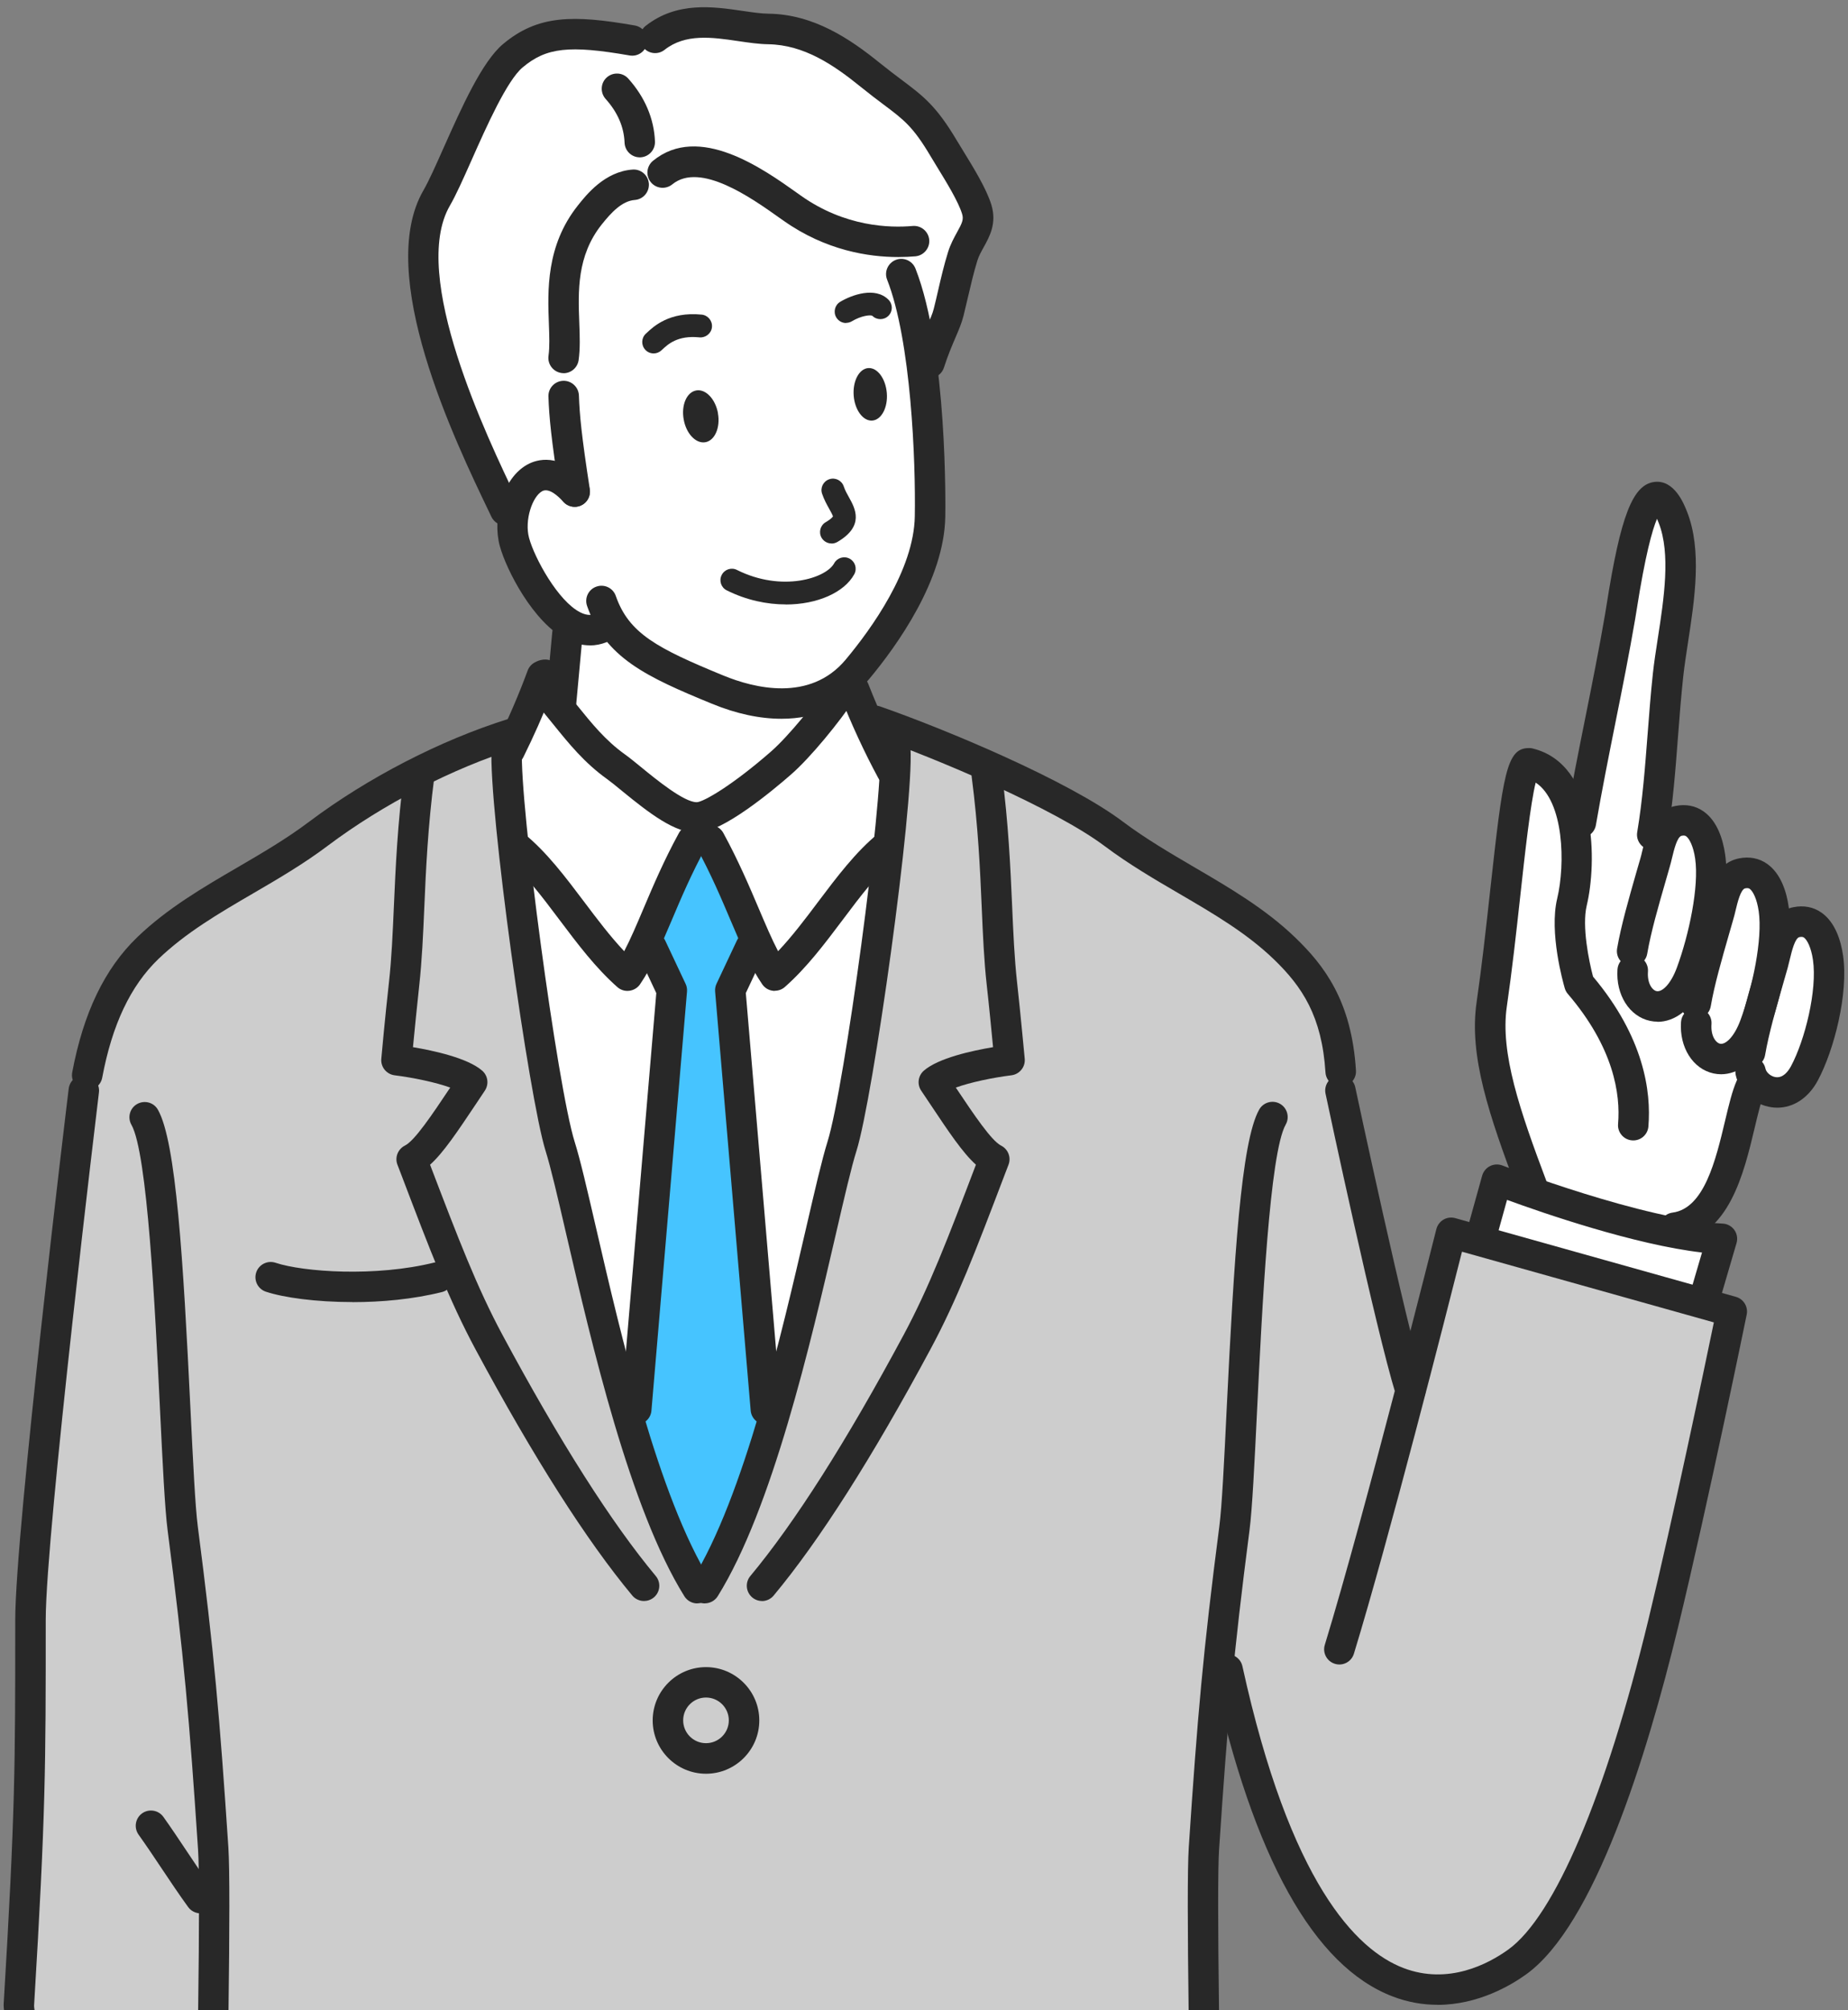 <?xml version="1.0" encoding="UTF-8"?>
<svg id="_レイヤー_2" data-name="レイヤー 2" xmlns="http://www.w3.org/2000/svg" xmlns:xlink="http://www.w3.org/1999/xlink" viewBox="0 0 251 273">
  <rect x="0" y="0" width="251" height="273" fill="#808080" stroke="none"/>
  <defs>
    <style>
      .cls-1 {
        clip-path: url(#clippath);
      }

      .cls-2 {
        fill: none;
      }

      .cls-2, .cls-3, .cls-4, .cls-5, .cls-6 {
        stroke-width: 0px;
      }

      .cls-3 {
        fill: #46c4ff;
      }

      .cls-4 {
        fill: #282828;
      }

      .cls-5 {
        fill: #cdcdcd;
      }

      .cls-6 {
        fill: #fff;
      }
    </style>
    <clipPath id="clippath">
      <rect class="cls-2" x="0" y="0" width="251" height="273" transform="translate(251 273) rotate(-180)"/>
    </clipPath>
  </defs>
  <g id="_イラスト" data-name="イラスト">
    <g class="cls-1">
      <g>
        <path class="cls-5" d="m2.57,272.27c1.55-25.87,1.57-32.07,1.57-52.25,0-12.11,7.24-71.91,7.24-71.91l.12.47c.04-.3.06-.47.06-.47l.27-2.08c1.22-6.52,3.53-12.71,8.23-17.24,6.64-6.39,15.58-9.83,23.15-15.52,7.6-5.72,17.23-10.75,26.38-13.62l46.21-2.76c9.15,2.87,27.89,10.67,35.48,16.38,7.57,5.69,16.5,9.12,23.15,15.52,4.11,3.96,7.13,8.45,7.65,16.73l.52,2.59,8.96,40.7c2.76-2.07,5.52-21.38,5.52-21.38l38.11,10.69s-5.17,25.35-9.31,42.42c-3.32,13.68-10.54,39.22-19.8,45.9-4.46,3.22-26.59,17.56-40.38-41.76,0,0-4.15,39.55-1.9,66.74.63,33.45,1.73,75.01,1.73,75.01,0,0,2.46,2.68-9.03,5.69-8.18,2.14-17.17,2.84-26.1,2.87-10.49.04-31.6,1.26-33.67-15.29h-.99c-2.07,16.55-23.19,15.33-33.68,15.29-8.93-.04-17.92-.73-26.1-2.87-11.5-3.01-9.03-5.69-9.03-5.69l-.22-38.28c-8.97-11.04-24.39-51.71-24.14-55.87Z"/>
        <path class="cls-6" d="m203.29,160.23l4.83.99c-3.97-10.52-6.5-18.17-5.52-24.83,2.07-14.14,3.11-32.77,5.09-32.72,4.22,1.04,5.93,5.68,6.34,10.39l.68-2.36c1.62-9.43,3.71-18.57,5.32-27.96.58-3.37,3.23-23.47,7.17-13.48,2.4,6.1.04,15.06-.66,21.42-.79,7.27-.95,14.55-2.15,21.68,0,0,1.29-1.42,3.59-1.89,2.96-.6,3.98,2.74,4.29,4.83.15,1.05.97,2.66,2.1,4.55.44-1.1,1.09-2.01,2.24-2.25,2.96-.6,3.98,2.74,4.29,4.83.3,2.09.64,4.76.67,4.67.56-1.98.12-2.4,2.43-2.87,2.96-.6,3.98,2.74,4.29,4.83.65,4.48-1.04,11.66-3.21,15.71-1.97,3.68-5.45,2.92-6.81.93l-3.94,14.16c-2.07,4.66-5.08,5.53-5.52,5.86,2.55.51,2.92,1.43,5.04,1.52l-2.28,7.79-30.52-7.76,2.24-8.06Z"/>
        <path class="cls-6" d="m69.1,102.87l4.91-9.08c3.26,3.64,5.54,7.4,9.66,10.35.47.34,10.21,6.98,10.21,6.98,3.62-1.03,10.75-6.23,12.2-7.5,2.06-1.8,5.03-5.31,7.15-8.23l1.12-3.15c.39-.21.09-.89.93-.44.45,1.24.97,2.52,1.51,3.81l4.5,3.35.31,2.76c.08,1.37-.05,7.33-.05,7.33l-.28-.02c-1.19,13.99-5.07,40.76-6.92,46.66-2.83,9.04-8.88,44.37-18.62,60.01l-.78.26c-10-15.9-16.05-51.23-18.88-60.27-2.08-6.63-6.73-39.68-7.22-51.24l.24-1.58Z"/>
        <polygon class="cls-3" points="85.52 193.29 91.26 134.49 87.24 128.11 94.02 114.14 96.43 114.14 103.45 127.07 99.19 134.49 104.49 193.98 95.74 215.7 94.71 215.7 85.52 193.29"/>
        <path class="cls-6" d="m78.06,66.76l-9.27-48.75,50.7,8.28,2.93,10.95c3.79,9.66,3.98,28.38,3.91,32.92-.12,7.22-5.2,15.18-9.87,20.77-1.29,1.54-2.75,2.64-4.31,3.38l-.41,3.12s-12.93,14.74-17.85,13.71c-4.91-1.03-18.37-13.97-18.37-13.97l1.37-12.77s-6.35-8.36-7.01-10.79c-1.33-4.89,2.58-13.09,8.18-6.84Z"/>
        <path class="cls-6" d="m59.31,26.88c2.34-4.03,6.65-16.21,10.35-19.31,4.11-3.45,8.28-3.45,16.21-2.07l3.1-.34c4.83-3.79,11.01-1.26,15.39-1.21,5.34.07,9.75,2.92,13.8,6.21,5.1,4.13,6.63,4.31,10.01,10,1.3,2.2,3.73,5.83,4.48,8.28.78,2.54-1.15,3.93-1.91,6.39-.78,2.55-1.28,5.08-1.91,7.6-.43,1.72-1.52,3.44-2.62,6.87l-5.43-15.52-3.11-1.31c-3.09-.54-6.6-1.75-10.08-4.21-.02-.02-.05-.03-.07-.05-4.3-3.05-12.33-9.03-17.52-4.78l-3.93,1.66c-2.63.2-4.51,2.27-5.98,4.13-1.48,1.87-2.35,3.82-2.86,5.77l-.67,5.45c-.04,3.09-.3,7.74-.3,7.74l1.07,16.9s-4.14-2.07-6.21,0c-2.07,2.07-2.5,4.22-2.5,4.22-4.14-8.62-15.52-31.73-9.31-42.42Z"/>
        <g>
          <path class="cls-4" d="m76.21,97.43c-.06,0-.13,0-.19,0-1.14-.11-1.97-1.11-1.87-2.25l.86-9.33c.11-1.14,1.11-1.98,2.25-1.87,1.14.11,1.97,1.11,1.87,2.25l-.86,9.33c-.1,1.07-1,1.88-2.06,1.88Z"/>
          <path class="cls-4" d="m182.09,147.59c-1.08,0-1.99-.84-2.06-1.94-.48-7.61-3.15-11.64-7.02-15.37-3.7-3.56-8.16-6.17-12.87-8.92-3.36-1.96-6.84-4-10.08-6.43-6.75-5.08-22.7-11.87-31.87-15.07-1.08-.38-1.65-1.56-1.27-2.64.38-1.08,1.56-1.65,2.64-1.27,8.77,3.06,25.49,10.02,32.99,15.67,3.05,2.29,6.42,4.26,9.68,6.17,4.72,2.76,9.6,5.61,13.66,9.51,3.95,3.8,7.69,8.62,8.28,18.09.07,1.14-.8,2.12-1.94,2.19-.04,0-.09,0-.13,0Z"/>
          <path class="cls-4" d="m121.99,34.91c-3.96,0-9.83-.87-15.6-4.96l-.5-.35c-3.77-2.68-10.78-7.67-14.58-4.56-.89.72-2.19.59-2.91-.29-.72-.88-.59-2.19.29-2.91,6.25-5.12,14.94,1.07,19.61,4.39l.49.35c5.97,4.23,12.07,4.39,15.17,4.11,1.14-.1,2.14.74,2.25,1.87.1,1.14-.74,2.14-1.87,2.25-.67.06-1.46.1-2.34.1Z"/>
          <path class="cls-4" d="m76.56,50.68c-.1,0-.2,0-.3-.02-1.13-.16-1.92-1.21-1.76-2.34.17-1.18.11-2.72.05-4.35-.17-4.47-.4-10.59,3.92-16.04,1.19-1.5,3.66-4.62,7.44-4.9,1.14-.09,2.13.77,2.22,1.91.08,1.14-.77,2.13-1.91,2.22-1.73.13-3.19,1.69-4.51,3.35-3.37,4.25-3.19,9.07-3.03,13.31.07,1.82.13,3.54-.09,5.09-.15,1.03-1.03,1.78-2.05,1.78Z"/>
          <path class="cls-4" d="m126.22,51.37c-.21,0-.42-.03-.63-.1-1.09-.35-1.69-1.51-1.34-2.6.61-1.9,1.21-3.31,1.7-4.44.4-.93.72-1.66.88-2.31.21-.83.4-1.65.59-2.48.39-1.7.8-3.46,1.35-5.22.33-1.06.8-1.91,1.21-2.66.71-1.28.93-1.76.69-2.52-.52-1.69-2.15-4.34-3.34-6.28-.35-.56-.67-1.09-.94-1.55-2.37-4-3.62-4.94-6.38-7.01-.9-.67-1.91-1.44-3.15-2.44-3.64-2.95-7.67-5.68-12.52-5.75-1.3-.02-2.65-.22-4.08-.43-3.52-.52-7.16-1.05-10,1.19-.9.71-2.2.55-2.91-.35-.71-.9-.55-2.2.35-2.91,4.25-3.34,9.19-2.61,13.16-2.03,1.29.19,2.51.37,3.53.38,6.13.08,11.06,3.42,15.08,6.67,1.18.95,2.16,1.69,3.03,2.34,2.91,2.19,4.67,3.51,7.46,8.21.26.44.57.95.91,1.49,1.38,2.25,3.1,5.04,3.78,7.24.76,2.5-.23,4.29-1.03,5.74-.35.63-.68,1.22-.88,1.87-.5,1.63-.89,3.31-1.27,4.94-.2.85-.4,1.71-.61,2.56-.25.98-.64,1.89-1.09,2.94-.47,1.1-1.01,2.35-1.56,4.06-.28.88-1.09,1.44-1.97,1.44Z"/>
          <path class="cls-4" d="m94.63,113.1c-2.98,0-6.36-2.58-10.16-5.69-.8-.66-1.49-1.22-2-1.59-3.11-2.22-5.24-4.87-7.31-7.43-.86-1.06-1.74-2.16-2.69-3.22-.76-.85-.69-2.16.16-2.92.85-.76,2.16-.69,2.92.16,1.02,1.14,1.94,2.28,2.83,3.38,1.98,2.45,3.85,4.77,6.49,6.66.62.44,1.36,1.05,2.22,1.75,2.03,1.66,5.8,4.75,7.53,4.75.01,0,.02,0,.04,0,.96-.07,4.83-2.31,10.07-6.89,2.35-2.06,5.99-6.53,7.92-9.42.63-.95,1.92-1.21,2.87-.57.95.63,1.21,1.92.57,2.87-2.06,3.1-5.95,7.89-8.64,10.24-2.69,2.35-9.31,7.83-12.69,7.92-.04,0-.08,0-.13,0Z"/>
          <path class="cls-4" d="m69.23,103.98c-.31,0-.62-.07-.92-.22-1.02-.51-1.44-1.75-.93-2.77,1.61-3.23,3.09-6.65,4.28-9.9.17-.47.51-.87.95-1.11.29-.16,1.19-.65,2.22-.26.57.21,1,.61,1.28,1.19.54.64.66,1.56.23,2.34-.32.57-.87.94-1.47,1.04-1.11,2.85-2.41,5.77-3.79,8.55-.36.73-1.09,1.15-1.85,1.15Z"/>
          <path class="cls-4" d="m121.12,106.78c-.74,0-1.45-.39-1.82-1.09-1.91-3.53-3.71-7.44-5.22-11.3-.42-1.06.11-2.26,1.17-2.68,1.06-.42,2.26.11,2.68,1.17,1.45,3.7,3.18,7.45,5.01,10.84.54,1.01.17,2.26-.84,2.8-.31.17-.65.25-.98.25Z"/>
          <path class="cls-4" d="m94.71,217.77c-.69,0-1.37-.35-1.76-.98-7.41-11.89-12.6-34.32-16.04-49.17-1.17-5.06-2.1-9.06-2.81-11.32-2.25-7.18-7.78-46.61-7.33-54.69.06-1.14,1.05-2.02,2.18-1.95,1.14.06,2.01,1.04,1.95,2.18-.39,7,4.82,45.8,7.15,53.23.76,2.41,1.7,6.48,2.89,11.62,3.37,14.58,8.47,36.6,15.52,47.91.6.97.31,2.25-.66,2.85-.34.21-.72.31-1.09.31Z"/>
          <path class="cls-4" d="m85.22,134.58c-.5,0-.99-.18-1.37-.52-2.96-2.61-5.43-5.9-7.83-9.09-2.46-3.28-4.79-6.38-7.45-8.53-.89-.72-1.02-2.02-.3-2.91.72-.89,2.02-1.02,2.91-.31,3.06,2.48,5.65,5.93,8.16,9.26,1.74,2.31,3.52,4.68,5.44,6.71.87-1.66,1.7-3.62,2.62-5.79,1.3-3.06,2.77-6.53,4.81-10.26.55-1,1.81-1.37,2.81-.83,1,.55,1.37,1.8.83,2.81-1.94,3.55-3.37,6.92-4.63,9.9-1.44,3.38-2.68,6.31-4.28,8.65-.33.49-.86.81-1.45.89-.09.01-.17.02-.26.02Z"/>
          <path class="cls-4" d="m86.43,193.47c-.06,0-.12,0-.18,0-1.14-.1-1.98-1.1-1.89-2.24l4.78-56.35-2.52-5.36c-.49-1.03-.04-2.27.99-2.75,1.03-.49,2.27-.04,2.75.99l2.76,5.86c.16.33.22.69.19,1.06l-4.83,56.91c-.09,1.08-1,1.89-2.06,1.89Z"/>
          <path class="cls-4" d="m95.74,217.77c-.37,0-.75-.1-1.09-.31-.97-.6-1.27-1.88-.66-2.85,7.05-11.31,12.15-33.35,15.52-47.93,1.19-5.14,2.13-9.2,2.88-11.61,2.33-7.42,7.54-46.22,7.15-53.23-.06-1.14.81-2.12,1.95-2.18,1.13-.06,2.12.81,2.18,1.95.45,8.09-5.08,47.51-7.34,54.69-.71,2.26-1.63,6.25-2.8,11.3-3.44,14.85-8.63,37.28-16.04,49.18-.39.63-1.07.98-1.76.98Z"/>
          <path class="cls-4" d="m105.23,134.58c-.08,0-.17,0-.26-.02-.59-.07-1.12-.4-1.45-.89-1.6-2.34-2.84-5.26-4.28-8.65-1.26-2.97-2.69-6.35-4.63-9.9-.55-1-.18-2.26.83-2.81,1-.55,2.26-.18,2.81.83,2.03,3.73,3.51,7.2,4.81,10.26.92,2.16,1.75,4.12,2.62,5.79,1.92-2.03,3.71-4.4,5.45-6.72,2.51-3.33,5.1-6.78,8.15-9.26.89-.72,2.19-.58,2.91.3.72.89.58,2.19-.3,2.91-2.66,2.15-4.99,5.25-7.45,8.53-2.4,3.19-4.87,6.48-7.83,9.09-.38.34-.87.52-1.37.52Z"/>
          <path class="cls-4" d="m104.02,193.47c-1.06,0-1.97-.82-2.06-1.89l-4.83-56.91c-.03-.36.03-.73.19-1.06l2.76-5.86c.49-1.03,1.72-1.48,2.75-.99,1.03.49,1.48,1.72.99,2.75l-2.52,5.36,4.78,56.35c.1,1.14-.75,2.14-1.89,2.24-.06,0-.12,0-.18,0Z"/>
          <path class="cls-4" d="m47.86,176.84c-4.95,0-9.34-.61-11.75-1.41-1.08-.36-1.67-1.53-1.31-2.62.36-1.08,1.54-1.67,2.62-1.31,3.75,1.25,13.61,1.96,21.61-.04,1.11-.28,2.23.4,2.51,1.51.28,1.11-.4,2.23-1.51,2.51-3.93.98-8.22,1.37-12.17,1.37Z"/>
          <path class="cls-4" d="m11.84,148.1c-.13,0-.26-.01-.38-.04-1.12-.21-1.86-1.29-1.65-2.42,1.52-8.09,4.41-14.09,8.83-18.35,4.06-3.91,8.94-6.76,13.66-9.51,3.26-1.9,6.63-3.87,9.68-6.17,7.93-5.96,17.77-11.05,27.01-13.95,1.09-.34,2.25.26,2.59,1.35.34,1.09-.26,2.25-1.35,2.59-8.8,2.76-18.19,7.61-25.76,13.3-3.24,2.44-6.72,4.47-10.08,6.43-4.72,2.75-9.17,5.36-12.88,8.92-3.78,3.64-6.28,8.91-7.63,16.13-.19.99-1.06,1.69-2.03,1.69Z"/>
          <path class="cls-4" d="m87.47,217.44c-.59,0-1.18-.25-1.59-.74-6.21-7.46-13.38-18.71-21.3-33.45-3.62-6.75-6.17-13.44-10.02-23.56l-.58-1.51c-.38-.99.06-2.11,1.01-2.59,1.33-.66,3.67-4.15,6.16-7.88-1.92-.7-4.99-1.35-7.55-1.67-1.11-.14-1.91-1.13-1.81-2.24,0-.06.52-5.76,1.04-10.39.36-3.24.51-6.7.67-10.36.23-5.22.49-11.13,1.4-18.14.15-1.13,1.19-1.93,2.32-1.78,1.13.15,1.93,1.19,1.78,2.32-.89,6.83-1.15,12.65-1.37,17.78-.16,3.73-.32,7.25-.69,10.63-.32,2.92-.65,6.29-.85,8.36,2.79.47,7.44,1.47,9.41,3.2.78.69.93,1.84.35,2.71l-1.18,1.77c-2.56,3.83-4.45,6.66-6.25,8.28v.03c3.81,9.97,6.32,16.56,9.82,23.08,7.79,14.5,14.8,25.52,20.83,32.76.73.88.61,2.18-.27,2.91-.39.32-.86.48-1.32.48Z"/>
          <path class="cls-4" d="m125.54,377.1c-11.42,0-28.87-1.17-30.86-17.14-.14-1.13.66-2.17,1.8-2.31,1.13-.14,2.17.66,2.31,1.8,1.59,12.71,16.14,13.63,29.69,13.49.67,0,1.32-.01,1.93-.02,10.16-.04,18.52-.96,25.58-2.81,5.41-1.42,7.09-2.61,7.58-3.09-.05-.18-.08-.36-.09-.55-.11-4.25-2.77-104.21-2.02-115.56,1.18-17.77,1.94-26.56,4.15-43.59.36-2.76.66-8.88,1-15.96,1-20.38,1.95-36.32,4.42-40.67.56-.99,1.83-1.34,2.82-.78.99.56,1.34,1.83.78,2.82-2.18,3.83-3.21,24.89-3.89,38.82-.35,7.17-.65,13.37-1.03,16.29-2.19,16.91-2.95,25.65-4.13,43.33-.71,10.76,1.81,106.85,2.01,114.67.24.59.34,1.34.1,2.17-.72,2.46-4.01,4.34-10.66,6.08-7.4,1.94-16.1,2.9-26.61,2.94-.6,0-1.24,0-1.9.02-.93,0-1.93.02-2.97.02Zm38.47-9.27h0s0,0,0,0Z"/>
          <path class="cls-4" d="m66.93,377.1c-1.05,0-2.04,0-2.97-.02-.66,0-1.3-.01-1.9-.02-10.51-.04-19.21-1-26.61-2.94-6.65-1.74-9.94-3.62-10.66-6.08-.24-.83-.15-1.58.1-2.17.21-7.83,2.73-103.92,2.01-114.67-1.17-17.67-1.93-26.41-4.13-43.33-.38-2.92-.68-9.12-1.03-16.29-.68-13.93-1.71-34.99-3.89-38.82-.56-.99-.22-2.26.78-2.82,1-.56,2.26-.22,2.82.78,2.47,4.35,3.43,20.28,4.42,40.67.35,7.08.64,13.2,1,15.96,2.21,17.02,2.97,25.81,4.15,43.59.75,11.35-1.9,111.31-2.02,115.56,0,.19-.04.37-.09.55.49.48,2.17,1.67,7.58,3.09,7.06,1.85,15.43,2.77,25.58,2.81.61,0,1.25,0,1.93.02,13.54.13,28.1-.79,29.69-13.49.14-1.13,1.17-1.94,2.31-1.8,1.13.14,1.94,1.18,1.8,2.31-2,15.97-19.44,17.14-30.86,17.14Zm-38.47-9.27h0s0,0,0,0Zm-1.53-1.4h.01-.01Z"/>
          <path class="cls-4" d="m103.5,217.44c-.47,0-.94-.16-1.32-.48-.88-.73-1-2.04-.27-2.91,6.04-7.25,13.05-18.27,20.83-32.76,3.49-6.51,6-13.09,9.79-23.05l.02-.06c-1.8-1.62-3.69-4.45-6.25-8.29l-1.18-1.76c-.58-.86-.43-2.02.35-2.71,1.97-1.73,6.61-2.73,9.41-3.2-.2-2.07-.52-5.43-.85-8.36-.38-3.38-.53-6.9-.69-10.63-.22-5.13-.48-10.95-1.37-17.78-.15-1.13.65-2.17,1.78-2.32,1.14-.15,2.17.65,2.32,1.78.91,7.01,1.17,12.92,1.4,18.14.16,3.66.31,7.12.67,10.36.51,4.62,1.03,10.33,1.04,10.39.1,1.11-.7,2.1-1.81,2.24-2.57.32-5.63.97-7.55,1.67,2.49,3.72,4.83,7.21,6.15,7.88.95.48,1.39,1.59,1.01,2.59l-.59,1.54c-3.85,10.11-6.39,16.8-10.02,23.54-7.92,14.74-15.08,25.99-21.3,33.45-.41.49-1,.74-1.59.74Z"/>
          <path class="cls-4" d="m95.89,240.9c-3.99,0-7.24-3.25-7.24-7.24s3.25-7.24,7.24-7.24,7.24,3.25,7.24,7.24-3.25,7.24-7.24,7.24Zm0-10.35c-1.71,0-3.1,1.39-3.1,3.1s1.39,3.1,3.1,3.1,3.1-1.39,3.1-3.1-1.39-3.1-3.1-3.1Z"/>
          <path class="cls-4" d="m106.14,97.62c-2.93,0-6.11-.67-9.44-2.04-8.92-3.66-14.52-6.26-16.96-13.28-.38-1.08.19-2.26,1.27-2.63,1.08-.38,2.26.19,2.63,1.27,1.78,5.1,5.62,7.11,14.62,10.81,4.11,1.69,11.74,3.66,16.6-2.16,3.46-4.14,9.28-12.18,9.39-19.48.13-7.48-.5-23.81-3.76-32.13-.42-1.06.11-2.26,1.17-2.68,1.06-.42,2.26.11,2.68,1.17,4.38,11.15,4.07,32.79,4.05,33.71-.14,8.57-6.55,17.5-10.35,22.06-2.97,3.56-7.1,5.38-11.91,5.38Z"/>
          <path class="cls-4" d="m112.93,73.81c-.53,0-1.05-.28-1.34-.77-.43-.74-.18-1.69.56-2.12.85-.5.97-.77.98-.77,0-.15-.32-.7-.52-1.07-.3-.54-.68-1.22-.95-2.02-.28-.81.15-1.69.97-1.97.81-.28,1.69.15,1.97.97.18.54.46,1.04.73,1.52.8,1.44,2.14,3.85-1.6,6.03-.25.14-.51.21-.78.21Z"/>
          <path class="cls-4" d="m97.51,56.13c.35,1.94-.42,3.7-1.7,3.93-1.29.23-2.61-1.16-2.95-3.1-.35-1.94.41-3.7,1.7-3.93,1.29-.23,2.61,1.16,2.96,3.1Z"/>
          <path class="cls-4" d="m120.45,53.38c.16,1.97-.73,3.64-1.97,3.74-1.24.1-2.38-1.42-2.53-3.39-.15-1.96.73-3.64,1.97-3.74,1.24-.09,2.37,1.42,2.53,3.39Z"/>
          <path class="cls-4" d="m80.12,87.65c-1.03,0-2.08-.26-3.11-.77-4.58-2.28-8.27-9.54-9.13-12.74-1.01-3.71.3-9.18,3.79-11.07,1.18-.64,4.33-1.71,7.92,2.32.76.85.69,2.16-.16,2.92-.85.76-2.16.69-2.92-.16-.67-.75-1.94-1.94-2.87-1.44-1.33.72-2.43,3.94-1.78,6.35.73,2.71,3.94,8.61,6.98,10.12.99.49,1.63.34,2.02.19,1.06-.43,2.27.09,2.69,1.15.43,1.06-.09,2.27-1.15,2.69-.74.3-1.51.45-2.3.45Z"/>
          <path class="cls-4" d="m88.78,48c-.41,0-.83-.16-1.13-.49-.59-.63-.55-1.61.07-2.19l.1-.09c.93-.88,3.12-2.94,7.49-2.5.85.09,1.47.85,1.39,1.7s-.86,1.47-1.7,1.39c-2.96-.3-4.27.93-5.05,1.66l-.11.1c-.3.28-.68.42-1.06.42Z"/>
          <path class="cls-4" d="m78.06,68.83c-1,0-1.88-.73-2.04-1.75-1.16-7.54-1.44-10.46-1.53-13.22-.04-1.14.85-2.1,2-2.14,1.13-.04,2.1.85,2.14,2,.09,2.6.35,5.4,1.48,12.73.17,1.13-.6,2.19-1.73,2.36-.11.02-.21.02-.32.02Z"/>
          <path class="cls-4" d="m106.72,82.09c-2.56,0-5.35-.58-8.01-1.91-.77-.38-1.08-1.32-.69-2.08.38-.77,1.32-1.08,2.08-.69,6.1,3.05,12.1,1.12,13.2-.91.41-.75,1.35-1.03,2.11-.62.75.41,1.03,1.35.62,2.11-1.35,2.47-5.01,4.11-9.31,4.11Z"/>
          <path class="cls-4" d="m68.62,71.37c-.77,0-1.51-.43-1.87-1.17l-.3-.63c-4.65-9.68-15.55-32.34-8.93-43.73.71-1.22,1.69-3.42,2.73-5.76,2.45-5.49,5.22-11.71,8.08-14.1,4.73-3.97,9.54-3.98,17.89-2.52,1.13.2,1.88,1.27,1.68,2.39-.2,1.13-1.26,1.88-2.39,1.68-8.19-1.42-11.31-1.08-14.52,1.62-2.13,1.78-4.92,8.04-6.95,12.62-1.13,2.54-2.11,4.74-2.93,6.15-5.51,9.49,5.09,31.55,9.08,39.86l.3.63c.49,1.03.06,2.27-.97,2.76-.29.14-.59.2-.89.2Z"/>
          <path class="cls-4" d="m114.92,43.87c-.53,0-1.04-.27-1.33-.75-.44-.73-.21-1.69.53-2.13,1.59-.95,4.75-2.09,6.55-.29.61.61.61,1.59,0,2.19-.6.6-1.58.61-2.19,0-.27-.16-1.54,0-2.77.74-.25.15-.53.22-.8.22Z"/>
          <path class="cls-4" d="m86.9,21.37c-1.11,0-2.02-.87-2.07-1.99-.08-2.14-.95-4.14-2.57-5.94-.76-.85-.7-2.16.15-2.92.85-.76,2.16-.7,2.92.15,2.26,2.51,3.51,5.46,3.63,8.55.04,1.14-.84,2.1-1.99,2.15-.03,0-.06,0-.08,0Z"/>
          <path class="cls-4" d="m26.71,330.21c-.6,0-1.2-.26-1.61-.76-9.11-11.21-24.91-52.2-24.6-57.3,1.57-26.18,1.57-32.19,1.57-52.13,0-12.1,6.96-69.71,7.26-72.16.14-1.13,1.16-1.94,2.3-1.81,1.13.14,1.94,1.17,1.81,2.3-.07.6-7.23,59.81-7.23,71.66,0,20.03,0,26.08-1.58,52.37-.03,3.92,14.96,43.7,23.68,54.44.72.89.59,2.19-.3,2.91-.38.31-.85.46-1.3.46Z"/>
          <path class="cls-4" d="m27.23,259.86c-.64,0-1.27-.3-1.67-.85-1.25-1.72-2.45-3.52-3.62-5.27-1.01-1.52-2.06-3.08-3.12-4.57-.66-.93-.45-2.22.48-2.89.93-.66,2.22-.45,2.89.48,1.1,1.54,2.16,3.14,3.19,4.68,1.14,1.71,2.32,3.49,3.52,5.13.67.92.47,2.22-.46,2.89-.37.27-.79.4-1.22.4Z"/>
          <path class="cls-4" d="m191.57,190.88c-.88,0-1.7-.57-1.98-1.46-2.76-8.95-9.28-39.58-9.55-40.88-.24-1.12.48-2.22,1.59-2.45,1.12-.24,2.22.48,2.45,1.59.07.32,6.76,31.74,9.46,40.52.34,1.09-.28,2.25-1.37,2.59-.2.06-.41.09-.61.09Z"/>
          <path class="cls-4" d="m195.23,272.28c-1.92,0-3.96-.32-6.07-1.13-10.72-4.09-18.94-18.88-24.45-43.96-.25-1.12.46-2.22,1.58-2.46,1.12-.25,2.22.46,2.46,1.58,6.46,29.43,15.46,38.53,21.88,40.98,6.11,2.33,11.55-.58,14.24-2.52,6.28-4.54,13.21-20.83,19-44.71,3.43-14.16,7.63-34.27,8.91-40.46l-34.21-9.6c-2.08,8.25-9.94,39.11-14.68,54.6-.33,1.09-1.49,1.71-2.58,1.37-1.09-.33-1.71-1.49-1.37-2.58,5.44-17.79,15.05-56.07,15.15-56.46.14-.54.49-1.01.97-1.29.48-.28,1.06-.35,1.6-.2l38.11,10.69c1.04.29,1.69,1.34,1.47,2.41-.05.25-5.23,25.58-9.33,42.5-4.32,17.82-11.4,40.45-20.6,47.09-2.02,1.46-6.51,4.16-12.07,4.16Z"/>
          <path class="cls-4" d="m231.58,178.12c-.19,0-.39-.03-.58-.08-1.1-.32-1.73-1.47-1.4-2.57l1.57-5.36c-9.14-1.06-21.54-5.34-26.48-7.15l-1.63,5.88c-.31,1.1-1.45,1.75-2.55,1.44-1.1-.31-1.75-1.45-1.44-2.55l2.24-8.06c.16-.56.54-1.03,1.07-1.3.52-.26,1.13-.29,1.68-.08.19.07,19.3,7.43,29.91,7.89.64.03,1.22.35,1.59.86.37.52.48,1.18.3,1.79l-2.28,7.79c-.26.9-1.09,1.49-1.98,1.49Z"/>
          <path class="cls-4" d="m224.41,115.43c-.11,0-.23,0-.34-.03-1.13-.19-1.89-1.26-1.7-2.38.73-4.35,1.07-8.89,1.41-13.28.21-2.71.42-5.5.72-8.28.16-1.49.41-3.09.67-4.78.83-5.38,1.77-11.47.12-15.66-.08-.21-.16-.39-.23-.56-.65,1.53-1.6,4.93-2.77,12.4-.08.51-.15.93-.2,1.23-.81,4.72-1.75,9.44-2.67,14.01-.91,4.55-1.85,9.26-2.66,13.95-.19,1.13-1.27,1.88-2.39,1.69-1.13-.19-1.88-1.26-1.69-2.39.81-4.74,1.76-9.48,2.68-14.06.91-4.54,1.85-9.24,2.65-13.9.05-.28.11-.68.19-1.17,1.92-12.21,3.57-16.44,6.54-16.77,2.68-.3,3.98,2.98,4.4,4.05,2.06,5.23,1.03,11.92.12,17.81-.25,1.64-.49,3.19-.64,4.59-.29,2.71-.51,5.47-.71,8.14-.34,4.48-.69,9.12-1.45,13.65-.17,1.01-1.05,1.73-2.04,1.73Z"/>
          <path class="cls-4" d="m225.13,138.76c-.35,0-.69-.04-1.02-.11-2.8-.6-4.66-3.54-4.42-6.99.03-.43.19-.82.43-1.13-.4-.45-.59-1.07-.48-1.71.54-3.12,1.59-6.77,2.6-10.3l.57-1.97c.09-.31.17-.64.25-.99.52-2.17,1.3-5.45,4.51-6.1,1.4-.28,2.72-.03,3.81.74,1.92,1.35,2.65,3.91,2.93,5.82.78,5.38-1.32,13.11-2.69,16.83-1.62,4.39-4.26,5.93-6.5,5.93Zm-1.81-8.32c.35.4.55.94.51,1.51-.12,1.64.61,2.54,1.16,2.66.73.16,1.92-.89,2.77-3.2,1.65-4.48,3.03-11,2.48-14.8-.24-1.67-.79-2.72-1.22-3.03-.08-.05-.22-.15-.61-.07-.62.13-1.05,1.93-1.31,3.01-.1.41-.19.8-.3,1.16l-.57,1.99c-.99,3.42-2.01,6.97-2.5,9.86-.06.35-.2.66-.41.92Z"/>
          <path class="cls-4" d="m233.76,145.9c-.35,0-.69-.04-1.02-.11-2.8-.6-4.66-3.54-4.42-6.99.03-.43.19-.82.43-1.13-.4-.45-.59-1.07-.48-1.71.53-3.11,1.58-6.75,2.59-10.27l.58-2.01c.09-.31.17-.64.25-1,.52-2.17,1.3-5.45,4.51-6.1,1.4-.28,2.72-.03,3.81.74,1.92,1.35,2.66,3.91,2.93,5.82.78,5.38-1.32,13.11-2.69,16.83-1.62,4.39-4.26,5.93-6.5,5.93Zm-1.81-8.32c.35.4.55.94.51,1.51-.12,1.64.61,2.54,1.16,2.66.73.16,1.92-.89,2.77-3.2,1.65-4.48,3.03-11.01,2.48-14.8-.24-1.67-.79-2.73-1.22-3.03-.08-.05-.22-.15-.61-.07-.62.13-1.05,1.93-1.31,3.01-.1.41-.19.81-.3,1.16l-.58,2.02c-.98,3.41-2,6.94-2.49,9.82-.06.35-.2.66-.41.92Z"/>
          <path class="cls-4" d="m241.4,150.44c-.27,0-.53-.02-.8-.06-2.37-.34-4.37-2.14-4.85-4.38-.13-.62.03-1.24.39-1.71-.4-.45-.59-1.07-.48-1.71.54-3.12,1.59-6.77,2.6-10.3l.57-1.98c.09-.3.17-.64.25-.99.52-2.17,1.3-5.45,4.51-6.1,1.4-.28,2.72-.03,3.81.74,1.92,1.35,2.65,3.91,2.93,5.82.75,5.14-1.2,12.82-3.43,16.98-1.26,2.35-3.28,3.69-5.51,3.69Zm-2.07-6.23c.22.26.39.57.46.93.12.54.74,1.06,1.38,1.15.99.14,1.68-.73,2.09-1.49,1.89-3.53,3.58-10.32,2.98-14.43-.24-1.67-.79-2.73-1.22-3.03-.08-.05-.22-.15-.61-.07-.62.13-1.05,1.93-1.31,3.01-.1.41-.19.8-.29,1.16l-.57,1.99c-.99,3.42-2,6.96-2.5,9.86-.06.35-.2.66-.41.92Z"/>
          <path class="cls-4" d="m227.44,168.81c-1.02,0-1.91-.76-2.05-1.8-.15-1.13.64-2.17,1.78-2.32,4.31-.57,5.87-7.16,7.13-12.45.52-2.19.97-4.08,1.59-5.48.46-1.04,1.69-1.51,2.73-1.05,1.04.46,1.51,1.69,1.05,2.73-.47,1.05-.9,2.85-1.35,4.76-1.47,6.18-3.49,14.64-10.61,15.59-.09.01-.18.02-.28.02Z"/>
          <path class="cls-4" d="m208.13,163.29c-.84,0-1.62-.51-1.94-1.34-3.97-10.54-6.7-18.56-5.63-25.86.69-4.74,1.26-9.9,1.81-14.89,1.79-16.24,2.23-19.67,5.38-19.6.15,0,.3.02.44.06,8.79,2.16,8.71,15.56,7.32,21.34-.67,2.81.31,7.57.86,9.64,6.92,8.24,7.91,15.6,7.52,20.35-.09,1.14-1.09,1.99-2.23,1.89-1.14-.09-1.99-1.1-1.89-2.23.34-4.03-.58-10.37-6.83-17.67-.19-.22-.33-.48-.41-.76-.22-.76-2.14-7.55-1.03-12.18,1.12-4.68.93-13.21-2.92-15.75-.71,2.84-1.47,9.69-2.09,15.37-.55,5.03-1.13,10.23-1.83,15.04-.92,6.31,1.78,14.17,5.41,23.8.4,1.07-.14,2.26-1.21,2.67-.24.09-.49.13-.73.13Z"/>
        </g>
      </g>
    </g>
  </g>
</svg>